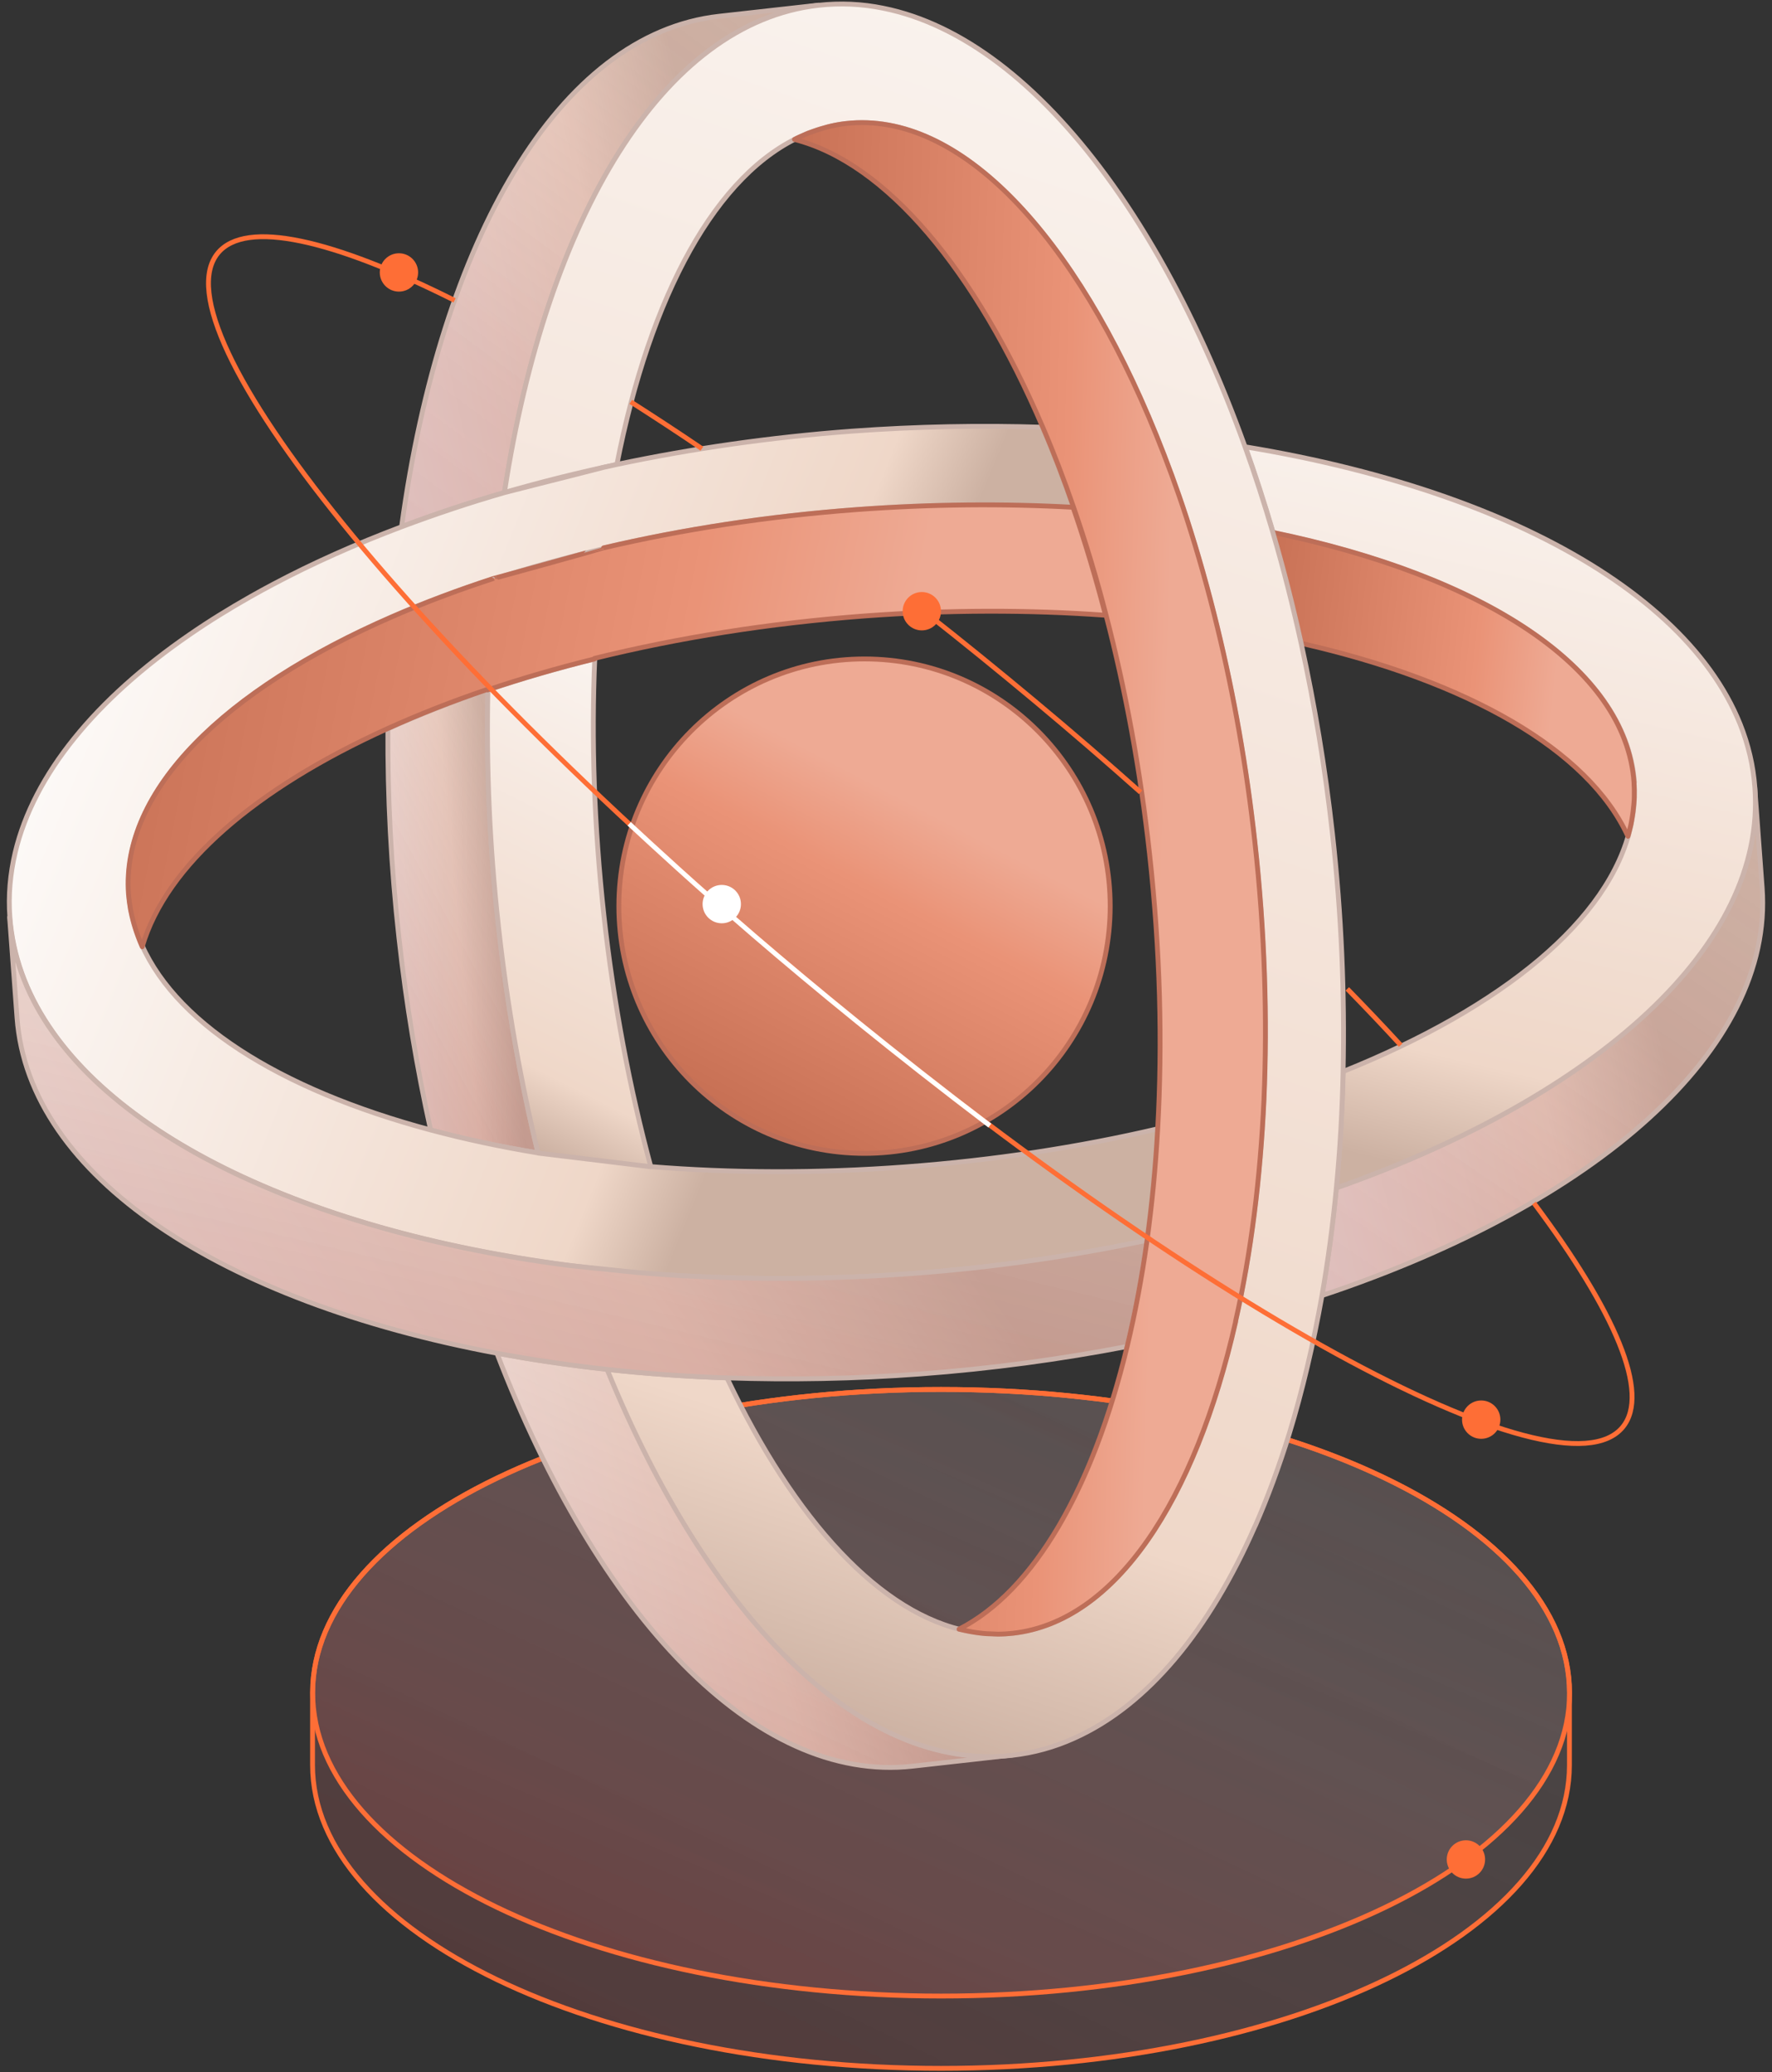 <svg width="183" height="214" viewBox="0 0 183 214" fill="none" xmlns="http://www.w3.org/2000/svg">
<rect x="0" y="0" width="183" height="214" fill="#333333" stroke="none"/>
<path d="M162.08 174.8C162.08 157.51 133.021 143.48 97.179 143.48C61.336 143.48 32.278 157.496 32.278 174.8V182.267C32.278 199.557 61.336 213.587 97.179 213.587C133.021 213.587 162.08 199.571 162.08 182.267V174.8Z" fill="url(#paint0_linear_8780_6624)" style="mix-blend-mode:hard-light"/>
<path d="M162.08 174.8C162.08 157.51 133.021 143.48 97.179 143.48C61.336 143.48 32.278 157.496 32.278 174.8V182.267C32.278 199.557 61.336 213.587 97.179 213.587C133.021 213.587 162.08 199.571 162.08 182.267V174.8Z" stroke="#FE6E36" stroke-width="0.5" stroke-linejoin="round"/>
<path d="M97.193 206.121C133.037 206.121 162.094 192.098 162.094 174.8C162.094 157.503 133.037 143.48 97.193 143.48C61.349 143.48 32.292 157.503 32.292 174.8C32.292 192.098 61.349 206.121 97.193 206.121Z" fill="url(#paint1_linear_8780_6624)" style="mix-blend-mode:hard-light"/>
<path d="M97.193 206.121C133.037 206.121 162.094 192.098 162.094 174.8C162.094 157.503 133.037 143.48 97.193 143.48C61.349 143.48 32.292 157.503 32.292 174.8C32.292 192.098 61.349 206.121 97.193 206.121Z" stroke="#FE6E36" stroke-width="0.5" stroke-linejoin="round"/>
<path d="M84.552 0.529L74.267 1.679C57.691 3.527 45.498 24.791 41.477 54.379C44.862 53.099 48.405 51.92 52.094 50.857C56.447 22.506 68.438 2.334 84.552 0.529Z" fill="url(#paint2_linear_8780_6624)"/>
<path d="M84.552 0.529L74.267 1.679C57.691 3.527 45.498 24.791 41.477 54.379C44.862 53.099 48.405 51.92 52.094 50.857C56.447 22.506 68.438 2.334 84.552 0.529Z" fill="url(#paint3_linear_8780_6624)" style="mix-blend-mode:hard-light"/>
<path d="M84.552 0.529L74.267 1.679C57.691 3.527 45.498 24.791 41.477 54.379C44.862 53.099 48.405 51.92 52.094 50.857C56.447 22.506 68.438 2.334 84.552 0.529Z" stroke="#CBB3AB" stroke-width="0.5" stroke-linejoin="round"/>
<path d="M51.472 95.713C50.546 87.272 50.199 79.063 50.372 71.204C46.713 72.441 43.27 73.795 40.059 75.25C40.016 82.222 40.378 89.469 41.202 96.863C41.954 103.718 43.068 110.34 44.471 116.686C47.957 117.617 51.66 118.418 55.565 119.058C53.772 111.664 52.383 103.849 51.486 95.713H51.472Z" fill="url(#paint4_linear_8780_6624)"/>
<path d="M51.472 95.713C50.546 87.272 50.199 79.063 50.372 71.204C46.713 72.441 43.27 73.795 40.059 75.25C40.016 82.222 40.378 89.469 41.202 96.863C41.954 103.718 43.068 110.34 44.471 116.686C47.957 117.617 51.66 118.418 55.565 119.058C53.772 111.664 52.383 103.849 51.486 95.713H51.472Z" fill="url(#paint5_linear_8780_6624)" style="mix-blend-mode:hard-light"/>
<path d="M51.472 95.713C50.546 87.272 50.199 79.063 50.372 71.204C46.713 72.441 43.27 73.795 40.059 75.25C40.016 82.222 40.378 89.469 41.202 96.863C41.954 103.718 43.068 110.34 44.471 116.686C47.957 117.617 51.66 118.418 55.565 119.058C53.772 111.664 52.383 103.849 51.486 95.713H51.472Z" stroke="#CBB3AB" stroke-width="0.5" stroke-linejoin="round"/>
<path d="M62.711 141.398C58.791 140.976 54.972 140.423 51.313 139.725C61.727 166.853 77.985 184.202 94.257 182.383L104.541 181.233C88.833 182.994 73.154 166.883 62.725 141.384L62.711 141.398Z" fill="url(#paint6_linear_8780_6624)"/>
<path d="M62.711 141.398C58.791 140.976 54.972 140.423 51.313 139.725C61.727 166.853 77.985 184.202 94.257 182.383L104.541 181.233C88.833 182.994 73.154 166.883 62.725 141.384L62.711 141.398Z" fill="url(#paint7_linear_8780_6624)" style="mix-blend-mode:hard-light"/>
<path d="M62.711 141.398C58.791 140.976 54.972 140.423 51.313 139.725C61.727 166.853 77.985 184.202 94.257 182.383L104.541 181.233C88.833 182.994 73.154 166.883 62.725 141.384L62.711 141.398Z" stroke="#CBB3AB" stroke-width="0.5" stroke-linejoin="round"/>
<path d="M61.423 68.046C57.576 68.992 53.887 70.069 50.387 71.248C50.213 79.107 50.546 87.316 51.486 95.742C52.383 103.878 53.772 111.694 55.565 119.073C59.282 119.684 63.188 120.164 67.209 120.484C65.039 112.436 63.376 103.689 62.363 94.491C61.351 85.293 61.062 76.385 61.423 68.046Z" fill="url(#paint8_linear_8780_6624)" stroke="#CBB3AB" stroke-width="0.5" stroke-linejoin="round"/>
<path d="M104.584 168.658C104.064 168.716 103.543 168.731 103.022 168.746C103.543 168.746 104.064 168.716 104.584 168.658Z" fill="white" stroke="black" stroke-linejoin="round"/>
<path d="M83.033 13.934C83.192 13.861 83.351 13.803 83.51 13.73C83.351 13.788 83.192 13.861 83.033 13.934Z" fill="white" stroke="black" stroke-linejoin="round"/>
<path d="M84.378 13.424C84.638 13.337 84.899 13.264 85.159 13.191" stroke="black" stroke-linejoin="round"/>
<path d="M85.824 13.017C86.331 12.901 86.837 12.814 87.358 12.755" stroke="black" stroke-linejoin="round"/>
<path d="M100.621 168.556C100.448 168.527 100.289 168.498 100.115 168.469" stroke="black" stroke-linejoin="round"/>
<path d="M102.343 168.716C102.082 168.716 101.807 168.687 101.547 168.672C101.807 168.701 102.082 168.716 102.343 168.716Z" fill="white" stroke="black" stroke-linejoin="round"/>
<path d="M138.011 122.638C137.65 126.48 137.144 130.206 136.522 133.786C164.698 124.384 183.212 108.404 181.983 91.681L181.216 81.304C182.417 97.576 164.9 113.149 138.011 122.638Z" fill="url(#paint9_linear_8780_6624)"/>
<path d="M138.011 122.638C137.65 126.48 137.144 130.206 136.522 133.786C164.698 124.384 183.212 108.404 181.983 91.681L181.216 81.304C182.417 97.576 164.9 113.149 138.011 122.638Z" fill="url(#paint10_linear_8780_6624)" style="mix-blend-mode:hard-light"/>
<path d="M138.011 122.638C137.65 126.48 137.144 130.206 136.522 133.786C164.698 124.384 183.212 108.404 181.983 91.681L181.216 81.304C182.417 97.576 164.9 113.149 138.011 122.638Z" stroke="#CBB3AB" stroke-width="0.5" stroke-linejoin="round"/>
<path d="M168.762 80.78C168.806 81.304 168.806 81.828 168.791 82.352C168.791 82.585 168.762 82.818 168.748 83.051C168.733 83.327 168.705 83.589 168.661 83.866C168.618 84.171 168.574 84.477 168.517 84.783C168.488 84.957 168.444 85.118 168.415 85.292C166.275 94.956 155.166 104.038 138.72 110.645C138.633 114.764 138.387 118.781 138.026 122.667C164.915 113.178 182.431 97.619 181.231 81.333C181.071 79.078 180.551 76.894 179.712 74.784C176.616 67.056 169.167 60.361 158.623 55.194C155.745 53.782 152.649 52.502 149.351 51.337C143.103 49.14 136.131 47.379 128.61 46.142C129.637 48.994 130.591 51.963 131.488 55.005C153.127 59.488 167.909 68.904 168.791 80.795L168.762 80.78Z" fill="url(#paint11_linear_8780_6624)" stroke="#CBB3AB" stroke-width="0.5" stroke-linejoin="round"/>
<path d="M168.126 86.355C168.227 85.991 168.314 85.641 168.401 85.278C168.444 85.103 168.473 84.943 168.502 84.768C168.56 84.463 168.603 84.157 168.647 83.851C168.676 83.575 168.705 83.313 168.733 83.036C168.748 82.803 168.777 82.571 168.777 82.338C168.791 81.814 168.777 81.29 168.748 80.766C167.88 68.875 153.098 59.459 131.445 54.976C132.529 58.673 133.499 62.486 134.366 66.43C151.507 70.316 164.004 77.389 168.112 86.34L168.126 86.355Z" fill="url(#paint12_linear_8780_6624)" stroke="#BD6E58" stroke-width="0.5" stroke-linejoin="round"/>
<path d="M129.637 157.554C130.924 154.614 132.095 151.441 133.137 148.079C134.497 143.64 135.625 138.852 136.522 133.801C137.144 130.221 137.65 126.495 138.011 122.653C138.387 118.767 138.619 114.75 138.706 110.631C138.879 102.757 138.547 94.52 137.606 86.078C136.854 79.296 135.755 72.732 134.381 66.46C133.513 62.515 132.544 58.702 131.459 55.005C130.562 51.964 129.608 48.995 128.581 46.142C125.992 38.938 122.997 32.359 119.7 26.581C117.949 23.525 116.127 20.701 114.218 18.111C107.246 8.636 99.334 2.48 91.219 0.85C89.007 0.398 86.779 0.297 84.552 0.544C68.424 2.349 56.447 22.521 52.094 50.858C55.825 49.781 59.702 48.805 63.709 47.961C67.136 30.482 73.978 17.82 83.033 13.934C83.192 13.861 83.351 13.803 83.51 13.73C83.799 13.614 84.089 13.512 84.378 13.424C84.638 13.337 84.899 13.264 85.159 13.191C85.376 13.133 85.607 13.061 85.824 13.017C86.331 12.9 86.837 12.813 87.358 12.755C99.132 11.431 111.036 24.325 119.396 44.919C120.495 47.641 121.551 50.494 122.52 53.477C123.692 57.087 124.762 60.885 125.717 64.815C127.409 71.772 128.725 79.194 129.579 86.937C130.606 96.208 130.88 105.173 130.519 113.557C130.345 117.632 129.998 121.576 129.521 125.345C129.029 129.246 128.378 132.957 127.583 136.465C123.388 154.977 115.187 167.465 104.57 168.658C104.049 168.717 103.529 168.746 103.008 168.746C102.776 168.746 102.545 168.746 102.314 168.717C102.039 168.717 101.778 168.687 101.518 168.673C101.214 168.644 100.911 168.6 100.607 168.556C100.433 168.527 100.274 168.498 100.101 168.469C90.988 166.781 82.064 157.044 75.077 142.286C70.839 142.141 66.703 141.85 62.696 141.413C73.125 166.912 88.818 183.009 104.512 181.262C106.74 181.015 108.895 180.418 110.949 179.487C118.514 176.095 124.892 168.353 129.622 157.568L129.637 157.554Z" fill="url(#paint13_linear_8780_6624)" stroke="#CBB3AB" stroke-width="0.5" stroke-linejoin="round"/>
<path d="M119.541 116.569C111.455 118.461 102.69 119.815 93.505 120.499C84.32 121.183 75.468 121.139 67.209 120.47C67.209 120.47 67.209 120.47 67.209 120.484L55.565 119.072C55.565 119.072 55.565 119.072 55.565 119.058C51.674 118.418 47.957 117.617 44.471 116.686C28.763 112.479 17.625 105.45 14.299 96.732C14.241 96.572 14.168 96.412 14.125 96.252C14.024 95.961 13.922 95.669 13.85 95.364C13.778 95.102 13.72 94.84 13.648 94.578C13.59 94.345 13.532 94.127 13.503 93.894C13.416 93.385 13.329 92.861 13.301 92.337C12.52 81.61 23.209 71.219 40.537 63.68C43.762 62.268 47.234 60.972 50.893 59.779H51.052C54.654 58.629 58.429 57.581 62.378 56.65V56.577C70.507 54.671 79.315 53.303 88.558 52.618C96.282 52.051 103.774 51.993 110.891 52.386C109.893 49.504 108.837 46.753 107.709 44.119C101.316 43.915 94.705 44.032 87.951 44.526C79.532 45.152 71.418 46.331 63.766 47.947L62.378 48.252L58.444 49.257C57.937 49.388 57.446 49.504 56.939 49.635L52.137 50.857C48.449 51.92 44.905 53.113 41.52 54.38C36.733 56.184 32.263 58.178 28.184 60.347C27.403 60.754 26.651 61.176 25.899 61.598C23.657 62.865 21.545 64.174 19.564 65.543C9.901 72.194 3.494 79.936 1.57 88.029C1.049 90.241 0.847 92.482 1.02 94.724C2.192 110.573 20.793 123.133 47.624 128.78C51.211 129.537 54.958 130.163 58.82 130.672H58.849C62.711 131.181 66.688 131.545 70.781 131.764H70.825C78.361 132.171 86.244 132.113 94.344 131.502C102.748 130.876 110.847 129.697 118.485 128.081C118.991 124.399 119.367 120.557 119.584 116.569H119.541Z" fill="url(#paint14_linear_8780_6624)" stroke="#CBB3AB" stroke-width="0.5" stroke-linejoin="round"/>
<path d="M118.441 128.082C110.79 129.697 102.704 130.876 94.3 131.502C86.186 132.099 78.289 132.157 70.738 131.749C70.738 131.749 70.738 131.749 70.738 131.764C69.06 131.662 67.397 131.531 65.763 131.4L58.82 130.687C54.943 130.192 51.212 129.552 47.61 128.795C20.764 123.133 2.163 110.573 0.992 94.724L1.758 105.101C2.959 121.532 22.905 134.427 51.313 139.739C54.972 140.423 58.791 140.977 62.711 141.413C66.717 141.85 70.854 142.141 75.092 142.286C81.543 142.505 88.225 142.388 95.067 141.879C102.458 141.326 109.589 140.351 116.402 139.041C117.226 135.592 117.921 131.938 118.456 128.096L118.441 128.082Z" fill="url(#paint15_linear_8780_6624)"/>
<path d="M118.441 128.082C110.79 129.697 102.704 130.876 94.3 131.502C86.186 132.099 78.289 132.157 70.738 131.749C70.738 131.749 70.738 131.749 70.738 131.764C69.06 131.662 67.397 131.531 65.763 131.4L58.82 130.687C54.943 130.192 51.212 129.552 47.61 128.795C20.764 123.133 2.163 110.573 0.992 94.724L1.758 105.101C2.959 121.532 22.905 134.427 51.313 139.739C54.972 140.423 58.791 140.977 62.711 141.413C66.717 141.85 70.854 142.141 75.092 142.286C81.543 142.505 88.225 142.388 95.067 141.879C102.458 141.326 109.589 140.351 116.402 139.041C117.226 135.592 117.921 131.938 118.456 128.096L118.441 128.082Z" fill="url(#paint16_linear_8780_6624)" style="mix-blend-mode:hard-light"/>
<path d="M118.441 128.082C110.79 129.697 102.704 130.876 94.3 131.502C86.186 132.099 78.289 132.157 70.738 131.749C70.738 131.749 70.738 131.749 70.738 131.764C69.06 131.662 67.397 131.531 65.763 131.4L58.82 130.687C54.943 130.192 51.212 129.552 47.61 128.795C20.764 123.133 2.163 110.573 0.992 94.724L1.758 105.101C2.959 121.532 22.905 134.427 51.313 139.739C54.972 140.423 58.791 140.977 62.711 141.413C66.717 141.85 70.854 142.141 75.092 142.286C81.543 142.505 88.225 142.388 95.067 141.879C102.458 141.326 109.589 140.351 116.402 139.041C117.226 135.592 117.921 131.938 118.456 128.096L118.441 128.082Z" stroke="#CBB3AB" stroke-width="0.5" stroke-linejoin="round"/>
<path d="M127.597 136.465C128.393 132.957 129.044 129.246 129.535 125.345C130.013 121.576 130.345 117.632 130.533 113.556C130.895 105.173 130.62 96.208 129.593 86.937C128.74 79.194 127.424 71.772 125.731 64.815C124.777 60.871 123.706 57.087 122.535 53.477C121.566 50.494 120.51 47.641 119.41 44.919C111.064 24.34 99.146 11.445 87.372 12.755C86.851 12.813 86.345 12.9 85.839 13.017C85.607 13.06 85.39 13.133 85.174 13.191C84.913 13.264 84.653 13.337 84.392 13.424C84.103 13.526 83.814 13.628 83.525 13.73C83.365 13.788 83.206 13.861 83.047 13.934C82.715 14.079 82.367 14.225 82.049 14.399C91.538 16.83 100.737 27.891 107.694 44.133C108.823 46.753 109.878 49.519 110.876 52.4C112.106 55.951 113.234 59.663 114.232 63.549C116.228 71.219 117.761 79.485 118.716 88.174C119.815 98.115 120.061 107.691 119.555 116.584C119.338 120.572 118.962 124.414 118.456 128.096C117.921 131.938 117.226 135.606 116.402 139.041C112.887 153.624 106.826 164.263 99.045 168.236C99.406 168.324 99.768 168.396 100.13 168.469C100.303 168.498 100.462 168.527 100.636 168.556C100.94 168.6 101.243 168.644 101.547 168.673C101.807 168.702 102.082 168.716 102.343 168.716C102.574 168.716 102.805 168.746 103.037 168.746C103.558 168.746 104.078 168.716 104.599 168.658C115.216 167.465 123.417 154.977 127.612 136.465H127.597Z" fill="url(#paint17_linear_8780_6624)" stroke="#BD6E58" stroke-width="0.5" stroke-linejoin="round"/>
<path d="M110.848 52.385C103.731 51.992 96.239 52.051 88.515 52.618C79.272 53.302 70.463 54.67 62.334 56.577C62.334 56.606 50.994 59.75 51.009 59.721C47.292 60.929 43.777 62.253 40.508 63.679C23.18 71.218 12.491 81.624 13.272 92.336C13.315 92.86 13.387 93.37 13.474 93.894C13.518 94.126 13.575 94.345 13.619 94.578C13.677 94.84 13.749 95.102 13.821 95.364C13.908 95.655 13.995 95.96 14.096 96.251C14.154 96.412 14.212 96.572 14.27 96.732C14.4 97.081 14.53 97.416 14.689 97.765C17.148 89.338 26.434 81.392 40.031 75.235C43.242 73.78 46.684 72.426 50.343 71.189H50.358C50.358 71.189 50.358 71.218 50.358 71.248C53.858 70.069 57.547 68.992 61.394 68.046C61.394 68.031 61.394 68.002 61.394 67.987C70.001 65.862 79.402 64.349 89.296 63.607C97.945 62.966 106.32 62.966 114.174 63.534C113.162 59.648 112.048 55.922 110.819 52.385H110.848Z" fill="url(#paint18_linear_8780_6624)" stroke="#BD6E58" stroke-width="0.5" stroke-linejoin="round"/>
<path d="M89.281 119.102C103.293 119.102 114.652 107.673 114.652 93.574C114.652 79.475 103.293 68.046 89.281 68.046C75.27 68.046 63.911 79.475 63.911 93.574C63.911 107.673 75.27 119.102 89.281 119.102Z" fill="url(#paint19_linear_8780_6624)" stroke="#BD6E58" stroke-width="0.5" stroke-linejoin="round"/>
<path d="M158.42 124.239C166.81 135.46 170.455 143.902 167.576 147.38C161.038 155.298 123.258 134.587 83.192 101.098C43.14 67.624 15.962 34.062 22.5 26.13C25.393 22.637 34.361 24.718 46.944 31.02" stroke="#FE6E36" stroke-width="0.5" stroke-linejoin="round"/>
<path d="M139.14 102.117C141.063 104.082 142.9 106.017 144.651 107.924" stroke="#FE6E36" stroke-width="0.5" stroke-linejoin="round"/>
<path d="M95.588 63.257C99.32 66.183 103.08 69.239 106.884 72.412C110.688 75.585 114.276 78.685 117.79 81.814" stroke="#FE6E36" stroke-width="0.5" stroke-linejoin="round"/>
<path d="M65.14 41.499C67.527 43.027 69.986 44.628 72.488 46.331" stroke="#FE6E36" stroke-width="0.5" stroke-linejoin="round"/>
<path d="M64.977 85.069C69.815 89.55 82.13 100.994 102.224 116.231" stroke="white" stroke-width="0.5"/>
<ellipse cx="152.969" cy="146.598" rx="1.98" ry="1.98" transform="rotate(-90 152.969 146.598)" fill="#FE6E36"/>
<ellipse cx="41.2" cy="28.133" rx="1.98" ry="1.98" transform="rotate(-90 41.2 28.133)" fill="#FE6E36"/>
<ellipse cx="95.199" cy="63.117" rx="1.98" ry="1.98" transform="rotate(-90 95.199 63.117)" fill="#FE6E36"/>
<ellipse cx="151.391" cy="192.016" rx="1.98" ry="1.98" transform="rotate(-90 151.391 192.016)" fill="#FE6E36"/>
<ellipse cx="74.539" cy="93.362" rx="1.98" ry="1.98" transform="rotate(-90 74.539 93.362)" fill="white"/>
<defs>
<linearGradient id="paint0_linear_8780_6624" x1="134.529" y1="600.793" x2="368.075" y2="108.294" gradientUnits="userSpaceOnUse">
<stop offset="0.16" stop-color="#7F0000" stop-opacity="0.4"/>
<stop offset="0.38" stop-color="#881212" stop-opacity="0.37"/>
<stop offset="0.58" stop-color="#A44A4A" stop-opacity="0.28"/>
<stop offset="0.716" stop-color="#D3A7A7" stop-opacity="0.14"/>
<stop offset="0.9" stop-color="#FFFEFD" stop-opacity="0"/>
</linearGradient>
<linearGradient id="paint1_linear_8780_6624" x1="134.543" y1="552.09" x2="328.162" y2="95.124" gradientUnits="userSpaceOnUse">
<stop offset="0.16" stop-color="#7F0000" stop-opacity="0.4"/>
<stop offset="0.38" stop-color="#881212" stop-opacity="0.37"/>
<stop offset="0.58" stop-color="#A44A4A" stop-opacity="0.28"/>
<stop offset="0.716" stop-color="#D3A7A7" stop-opacity="0.14"/>
<stop offset="0.9" stop-color="#FFFEFD" stop-opacity="0"/>
</linearGradient>
<linearGradient id="paint2_linear_8780_6624" x1="-30.401" y1="-212.31" x2="14.953" y2="-223.118" gradientUnits="userSpaceOnUse">
<stop offset="0.074" stop-color="#FEFDFC"/>
<stop offset="0.725" stop-color="#EFD7C8"/>
<stop offset="1" stop-color="#CCB1A2"/>
</linearGradient>
<linearGradient id="paint3_linear_8780_6624" x1="97.918" y1="311.668" x2="293.193" y2="47.277" gradientUnits="userSpaceOnUse">
<stop offset="0.16" stop-color="#7F0000" stop-opacity="0.4"/>
<stop offset="0.38" stop-color="#881212" stop-opacity="0.37"/>
<stop offset="0.58" stop-color="#A44A4A" stop-opacity="0.28"/>
<stop offset="0.716" stop-color="#D3A7A7" stop-opacity="0.14"/>
<stop offset="0.9" stop-color="#FFFEFD" stop-opacity="0"/>
</linearGradient>
<linearGradient id="paint4_linear_8780_6624" x1="14.176" y1="-117.935" x2="31.274" y2="-119.586" gradientUnits="userSpaceOnUse">
<stop offset="0.074" stop-color="#FEFDFC"/>
<stop offset="0.725" stop-color="#EFD7C8"/>
<stop offset="1" stop-color="#CCB1A2"/>
</linearGradient>
<linearGradient id="paint5_linear_8780_6624" x1="60.378" y1="347.698" x2="213.497" y2="263.7" gradientUnits="userSpaceOnUse">
<stop offset="0.16" stop-color="#7F0000" stop-opacity="0.4"/>
<stop offset="0.38" stop-color="#881212" stop-opacity="0.37"/>
<stop offset="0.58" stop-color="#A44A4A" stop-opacity="0.28"/>
<stop offset="0.716" stop-color="#D3A7A7" stop-opacity="0.14"/>
<stop offset="0.9" stop-color="#FFFEFD" stop-opacity="0"/>
</linearGradient>
<linearGradient id="paint6_linear_8780_6624" x1="-37.509" y1="-29.394" x2="14.567" y2="-48.694" gradientUnits="userSpaceOnUse">
<stop offset="0.074" stop-color="#FEFDFC"/>
<stop offset="0.725" stop-color="#EFD7C8"/>
<stop offset="1" stop-color="#CCB1A2"/>
</linearGradient>
<linearGradient id="paint7_linear_8780_6624" x1="121.059" y1="386.951" x2="246.878" y2="122.023" gradientUnits="userSpaceOnUse">
<stop offset="0.16" stop-color="#7F0000" stop-opacity="0.4"/>
<stop offset="0.38" stop-color="#881212" stop-opacity="0.37"/>
<stop offset="0.58" stop-color="#A44A4A" stop-opacity="0.28"/>
<stop offset="0.716" stop-color="#D3A7A7" stop-opacity="0.14"/>
<stop offset="0.9" stop-color="#FFFEFD" stop-opacity="0"/>
</linearGradient>
<linearGradient id="paint8_linear_8780_6624" x1="98.668" y1="64.699" x2="68.11" y2="125.199" gradientUnits="userSpaceOnUse">
<stop offset="0.074" stop-color="#FEFDFC"/>
<stop offset="0.889" stop-color="#EFD7C8"/>
<stop offset="1" stop-color="#CCB1A2"/>
</linearGradient>
<linearGradient id="paint9_linear_8780_6624" x1="60.565" y1="-126.128" x2="108.045" y2="-138.396" gradientUnits="userSpaceOnUse">
<stop offset="0.074" stop-color="#FEFDFC"/>
<stop offset="0.725" stop-color="#EFD7C8"/>
<stop offset="1" stop-color="#CCB1A2"/>
</linearGradient>
<linearGradient id="paint10_linear_8780_6624" x1="196.166" y1="384.539" x2="381.458" y2="112.516" gradientUnits="userSpaceOnUse">
<stop offset="0.16" stop-color="#7F0000" stop-opacity="0.4"/>
<stop offset="0.38" stop-color="#881212" stop-opacity="0.37"/>
<stop offset="0.58" stop-color="#A44A4A" stop-opacity="0.28"/>
<stop offset="0.716" stop-color="#D3A7A7" stop-opacity="0.14"/>
<stop offset="0.9" stop-color="#FFFEFD" stop-opacity="0"/>
</linearGradient>
<linearGradient id="paint11_linear_8780_6624" x1="279.548" y1="41.257" x2="254.776" y2="146.226" gradientUnits="userSpaceOnUse">
<stop offset="0.074" stop-color="#FEFDFC"/>
<stop offset="0.889" stop-color="#EFD7C8"/>
<stop offset="1" stop-color="#CCB1A2"/>
</linearGradient>
<linearGradient id="paint12_linear_8780_6624" x1="159.532" y1="96.566" x2="93.191" y2="89.491" gradientUnits="userSpaceOnUse">
<stop offset="0.025" stop-color="#EEAA94"/>
<stop offset="0.15" stop-color="#EA9377"/>
<stop offset="0.745" stop-color="#AE573B"/>
</linearGradient>
<linearGradient id="paint13_linear_8780_6624" x1="300.384" y1="-11.139" x2="220.647" y2="223.878" gradientUnits="userSpaceOnUse">
<stop offset="0.074" stop-color="#FEFDFC"/>
<stop offset="0.889" stop-color="#EFD7C8"/>
<stop offset="1" stop-color="#CCB1A2"/>
</linearGradient>
<linearGradient id="paint14_linear_8780_6624" x1="48.08" y1="-66.444" x2="134.941" y2="-31.11" gradientUnits="userSpaceOnUse">
<stop offset="0.074" stop-color="#FEFDFC"/>
<stop offset="0.889" stop-color="#EFD7C8"/>
<stop offset="1" stop-color="#CCB1A2"/>
</linearGradient>
<linearGradient id="paint15_linear_8780_6624" x1="-195.019" y1="-93.68" x2="-110.09" y2="-156.031" gradientUnits="userSpaceOnUse">
<stop offset="0.074" stop-color="#FEFDFC"/>
<stop offset="0.725" stop-color="#EFD7C8"/>
<stop offset="1" stop-color="#CCB1A2"/>
</linearGradient>
<linearGradient id="paint16_linear_8780_6624" x1="154.907" y1="370.141" x2="236.911" y2="28.096" gradientUnits="userSpaceOnUse">
<stop offset="0.16" stop-color="#7F0000" stop-opacity="0.4"/>
<stop offset="0.38" stop-color="#881212" stop-opacity="0.37"/>
<stop offset="0.58" stop-color="#A44A4A" stop-opacity="0.28"/>
<stop offset="0.716" stop-color="#D3A7A7" stop-opacity="0.14"/>
<stop offset="0.9" stop-color="#FFFEFD" stop-opacity="0"/>
</linearGradient>
<linearGradient id="paint17_linear_8780_6624" x1="118.636" y1="219.536" x2="31.306" y2="217.098" gradientUnits="userSpaceOnUse">
<stop offset="0.025" stop-color="#EEAA94"/>
<stop offset="0.15" stop-color="#EA9377"/>
<stop offset="0.745" stop-color="#AE573B"/>
</linearGradient>
<linearGradient id="paint18_linear_8780_6624" x1="89.167" y1="112.614" x2="-85.367" y2="78.013" gradientUnits="userSpaceOnUse">
<stop offset="0.025" stop-color="#EEAA94"/>
<stop offset="0.15" stop-color="#EA9377"/>
<stop offset="0.745" stop-color="#AE573B"/>
</linearGradient>
<linearGradient id="paint19_linear_8780_6624" x1="102.901" y1="85.344" x2="66.795" y2="154.086" gradientUnits="userSpaceOnUse">
<stop offset="0.025" stop-color="#EEAA94"/>
<stop offset="0.15" stop-color="#EA9377"/>
<stop offset="0.745" stop-color="#AE573B"/>
</linearGradient>
</defs>
</svg>
